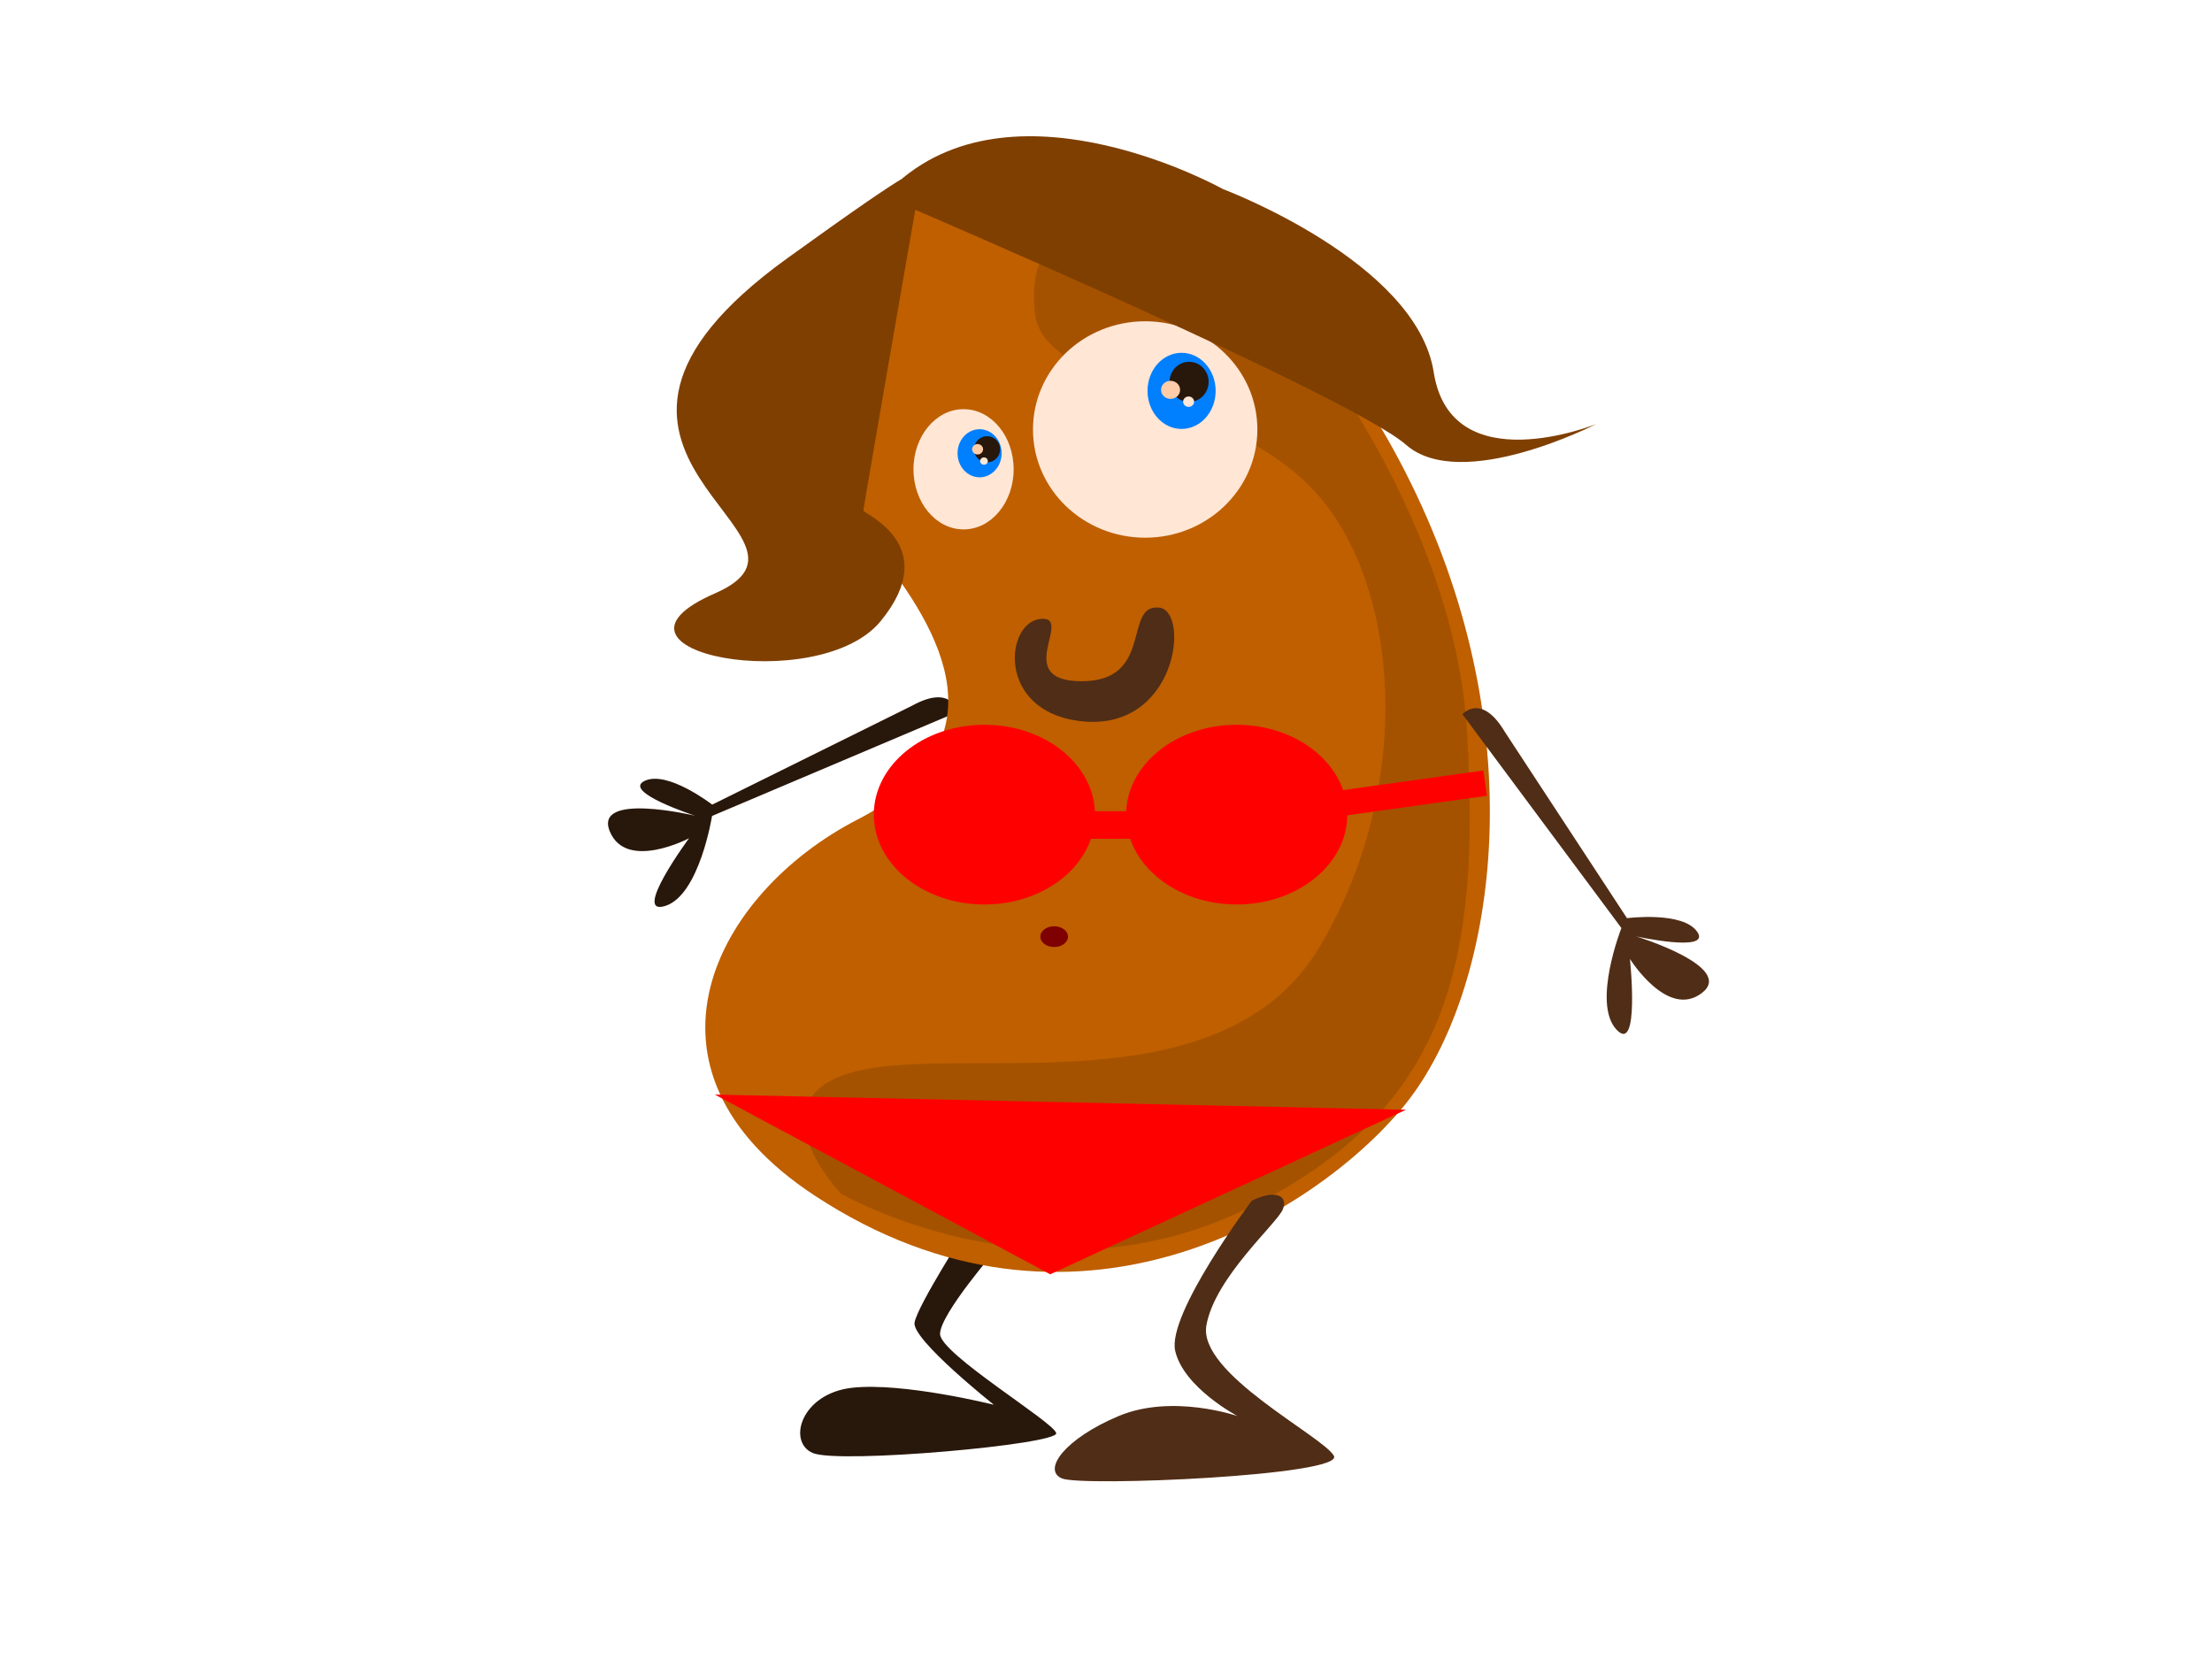 <?xml version="1.0"?><svg width="640" height="480" xmlns="http://www.w3.org/2000/svg" xmlns:xlink="http://www.w3.org/1999/xlink">
 <title>female bean</title>
 <defs>
  <linearGradient id="linearGradient3851">
   <stop offset="0" id="stop3853" stop-color="#ff5599"/>
   <stop offset="1" id="stop3855" stop-color="#d40055"/>
  </linearGradient>
  <filter id="filter3663">
   <feGaussianBlur stdDeviation="4.675" id="feGaussianBlur3665"/>
  </filter>
  <radialGradient xlink:href="#linearGradient3851" id="radialGradient4597" gradientUnits="userSpaceOnUse" gradientTransform="matrix(-2.7190127e-7,-3.318,1.288,-1.1588892e-7,-616.64,1993.119)" cx="331.193" cy="763.962" fx="331.193" fy="763.962" r="262.64"/>
 </defs>
 <g>
  <title>Layer 1</title>
  <path d="m264,251.403l-53.874,-35.514c0,0 2.134,-16.255 -3.941,-20.36c-6.075,-4.105 -1.329,17.684 -1.329,17.684c0,0 -8.769,-28.931 -16.354,-19.013c-7.586,9.918 9.836,20.803 9.836,20.803c0,0 -28.045,-3.02 -20.36,3.941c7.685,6.962 29.292,-1.446 29.292,-1.446l61.739,46.137c0,0 6.338,-5.451 -5.008,-12.232z" stroke-width="1px" fill-rule="evenodd" fill="#28170b" transform="rotate(-59.727 222.826 227.883)" id="path3773"/>
  <path d="m288.381,361.355c0,0 -16.395,18.854 -16.395,24.592c0,5.738 32.79,25.412 33.61,28.691c0.82,3.279 -63.12,9.017 -70.498,5.738c-7.378,-3.279 -3.279,-17.215 11.476,-18.854c14.755,-1.64 40.987,4.918 40.987,4.918c0,0 -23.773,-18.854 -22.953,-23.773c0.82,-4.918 15.575,-27.871 15.575,-27.871l8.197,6.558z" stroke-width="1px" fill-rule="evenodd" fill="#28170b" id="path3769"/>
  <path d="m221.224,93.787c0,0 1.364,-22.077 38.198,-31.539c36.834,-9.462 91.404,1.051 137.788,68.334c46.384,67.283 45.019,140.873 24.556,175.565c-20.464,34.693 -82.168,88.87 -163.708,52.565c-61.39,-27.334 -42.291,-82.001 -5.457,-109.334c39.271,-29.142 15.007,-57.821 -6.821,-77.796c-21.828,-19.974 -39.563,-43.103 -24.556,-77.795z" stroke-width="1px" fill-rule="evenodd" fill="#bf5f00" transform="rotate(9.283 325.492 215.004)" id="path2849"/>
  <path d="m349.032,87.071c0,0 58.103,47.774 73.001,110.749c14.898,62.975 14.898,107.492 -38.735,146.58c-53.633,39.088 -116.206,16.287 -116.206,16.287c0,0 -31.286,-22.801 -1.49,-35.831c29.796,-13.029 105.777,-7.6 125.145,-58.632c19.368,-51.032 4.469,-108.578 -25.327,-130.293c-29.796,-21.716 -81.94,-15.201 -87.899,-35.831c-5.959,-20.63 4.469,-29.316 26.817,-29.316c22.347,0 46.184,17.372 44.694,16.287l0,0z" filter="url(#filter3663)" stroke-width="1px" fill-rule="evenodd" fill="#7f3f00" opacity="0.635" transform="rotate(10.128 341.639 219.041)" id="path2851"/>
  <path d="m293.279,135.779c0.003,9.607 -6.486,17.396 -14.491,17.396c-8.006,0 -14.494,-7.79 -14.491,-17.396c-0.003,-9.607 6.486,-17.396 14.491,-17.396c8.006,0 14.494,7.79 14.491,17.396z" stroke-miterlimit="4" stroke-width="3.103" fill="#ffe6d5" id="path3667"/>
  <path d="m363.794,124.263c0.005,17.29 -14.529,31.309 -32.46,31.309c-17.93,0 -32.465,-14.019 -32.46,-31.309c-0.005,-17.29 14.53,-31.309 32.46,-31.309c17.931,0 32.465,14.019 32.46,31.309z" stroke-miterlimit="4" stroke-width="3.103" fill="#ffe6d5" id="path3669"/>
  <path d="m351.724,113.091c0,6.083 -4.412,11.013 -9.854,11.013c-5.443,0 -9.854,-4.931 -9.854,-11.013c0,-6.083 4.411,-11.013 9.854,-11.013c5.442,0 9.854,4.931 9.854,11.013z" stroke-miterlimit="4" stroke-width="3.103" fill="#007fff" id="path3671"/>
  <path d="m289.801,131.142c0,3.842 -2.855,6.956 -6.376,6.956c-3.521,0 -6.376,-3.114 -6.376,-6.956c0,-3.842 2.855,-6.956 6.376,-6.956c3.521,0 6.376,3.114 6.376,6.956z" stroke-miterlimit="4" stroke-width="3.103" fill="#007fff" id="path3673"/>
  <path d="m349.695,110.482c0.003,2.073 -1.074,3.99 -2.824,5.027c-1.749,1.037 -3.906,1.037 -5.656,0c-1.75,-1.037 -2.826,-2.954 -2.823,-5.027c-0.003,-2.073 1.073,-3.99 2.823,-5.027c1.75,-1.037 3.907,-1.037 5.656,0c1.75,1.037 2.827,2.954 2.824,5.027z" stroke-miterlimit="4" stroke-width="3.103" fill="#28170b" id="path3675"/>
  <path d="m289.366,129.983c0.002,1.347 -0.716,2.593 -1.882,3.268c-1.167,0.674 -2.604,0.674 -3.771,0c-1.167,-0.674 -1.884,-1.92 -1.882,-3.268c-0.002,-1.347 0.716,-2.593 1.882,-3.268c1.167,-0.674 2.604,-0.674 3.771,0c1.167,0.674 1.884,1.92 1.882,3.268z" stroke-miterlimit="4" stroke-width="3.103" fill="#28170b" id="path3677"/>
  <path d="m341.435,112.801c0.001,0.933 -0.523,1.795 -1.375,2.262c-0.852,0.467 -1.903,0.467 -2.756,0c-0.852,-0.467 -1.377,-1.329 -1.375,-2.262c-0.001,-0.933 0.523,-1.795 1.375,-2.262c0.852,-0.467 1.903,-0.467 2.756,0c0.853,0.467 1.377,1.329 1.375,2.262z" stroke-miterlimit="4" stroke-width="3.103" fill="#ffccaa" id="path3679"/>
  <path d="m345.493,116.218c0.001,0.54 -0.303,1.039 -0.796,1.31c-0.494,0.27 -1.102,0.27 -1.595,0c-0.494,-0.27 -0.797,-0.77 -0.796,-1.31c-0.001,-0.54 0.303,-1.039 0.796,-1.31c0.494,-0.27 1.102,-0.27 1.595,0c0.494,0.27 0.797,0.77 0.796,1.31z" stroke-miterlimit="4" stroke-width="3.103" fill="#ffe6d5" id="path3681"/>
  <path d="m284.439,129.983c0.001,0.54 -0.303,1.039 -0.796,1.31c-0.494,0.27 -1.102,0.27 -1.595,0c-0.494,-0.27 -0.797,-0.77 -0.796,-1.31c-0.001,-0.54 0.303,-1.039 0.796,-1.31c0.494,-0.27 1.102,-0.27 1.595,0c0.494,0.27 0.797,0.77 0.796,1.31z" stroke-miterlimit="4" stroke-width="3.103" fill="#ffccaa" id="path3683"/>
  <path d="m285.816,133.4c0.001,0.38 -0.213,0.732 -0.561,0.923c-0.348,0.19 -0.776,0.19 -1.124,0c-0.348,-0.19 -0.562,-0.542 -0.561,-0.923c-0.001,-0.381 0.213,-0.732 0.561,-0.923c0.348,-0.19 0.776,-0.19 1.124,0c0.348,0.19 0.562,0.542 0.561,0.923z" stroke-miterlimit="4" stroke-width="3.103" fill="#ffe6d5" id="path3685"/>
  <path d="m301.129,179.067c9.792,-0.82 -8.682,18.034 11.842,18.034c20.98,0 11.954,-22.266 22.318,-21.313c9.265,0.852 5.228,36.58 -23.229,32.79c-23.847,-3.176 -21.178,-28.653 -10.931,-29.511z" stroke-width="1px" fill-rule="evenodd" fill="#502d16" id="path3765"/>
  <path d="m362.158,347.419c0,0 -24.592,32.79 -22.133,43.446c2.459,10.657 18.034,18.854 18.034,18.854c0,0 -18.854,-6.558 -34.429,0c-15.575,6.558 -22.133,15.575 -16.395,18.034c5.738,2.459 81.974,-0.82 78.695,-6.558c-3.279,-5.738 -39.348,-23.773 -36.888,-37.708c2.459,-13.936 20.494,-29.511 22.133,-33.61c1.64,-4.099 -2.459,-5.738 -9.017,-2.459z" stroke-width="1px" fill-rule="evenodd" fill="#502d16" id="path3767"/>
  <path d="m424.965,292.075l29.511,-57.382c0,0 -9.837,-13.116 -6.558,-19.674c3.279,-6.558 9.837,14.755 9.837,14.755c0,0 -6.558,-29.511 4.918,-24.592c11.476,4.918 1.64,22.953 1.64,22.953c0,0 22.953,-16.395 19.674,-6.558c-3.279,9.837 -26.232,13.116 -26.232,13.116l-31.15,70.498c0,0 -8.197,-1.64 -1.639,-13.116l0,0z" stroke-width="1px" fill-rule="evenodd" fill="#502d16" transform="rotate(119.531 453.584 254.911)" id="path3771"/>
  <path fill="#7f3f00" stroke-width="1px" stroke-dasharray="null" stroke-linejoin="null" stroke-linecap="null" d="m259.819,52.698c35,-31 94,2 94,2c0,0 56,21 61,53c5,32 47,15 47,15c0,0 -39,20 -55,6c-16,-14 -142,-68 -142,-68c0,0 -15,86 -15,87c0,1 23,10 5,32c-18,22 -87,9 -48,-8c39,-17 -58,-40 21,-97c79,-57 -3,9 32,-22z" id="svg_1"/>
  <ellipse fill="#ff0000" stroke-width="1px" stroke-dasharray="null" stroke-linejoin="null" stroke-linecap="null" cx="284.819" cy="235.698" rx="32" ry="26" id="svg_4"/>
  <ellipse fill="#ff0000" stroke-width="1px" stroke-dasharray="null" stroke-linejoin="null" stroke-linecap="null" cx="357.819" cy="235.698" rx="32" ry="26" id="svg_7"/>
  <rect fill="#ff0000" stroke-width="1px" stroke-dasharray="null" stroke-linejoin="null" stroke-linecap="null" x="302.819" y="234.698" width="36" height="8" id="svg_8"/>
  <rect fill="#ff0000" stroke-width="1px" stroke-dasharray="null" stroke-linejoin="null" stroke-linecap="null" x="377.685" y="226.502" width="52.267" height="7.39" transform="rotate(-7.943 403.819 230.198)" id="svg_10"/>
  <path fill="#ff0000" stroke-width="1px" stroke-dasharray="null" stroke-linejoin="null" stroke-linecap="null" d="m206.819,316.698l97.051,52l102.949,-47.62l-200,-4.38z" id="svg_12"/>
  <ellipse ry="3" rx="4" id="svg_2" cy="271" cx="305" stroke-linecap="null" stroke-linejoin="null" stroke-dasharray="null" stroke-width="1px" fill="#7f0000"/>
 </g>
</svg>